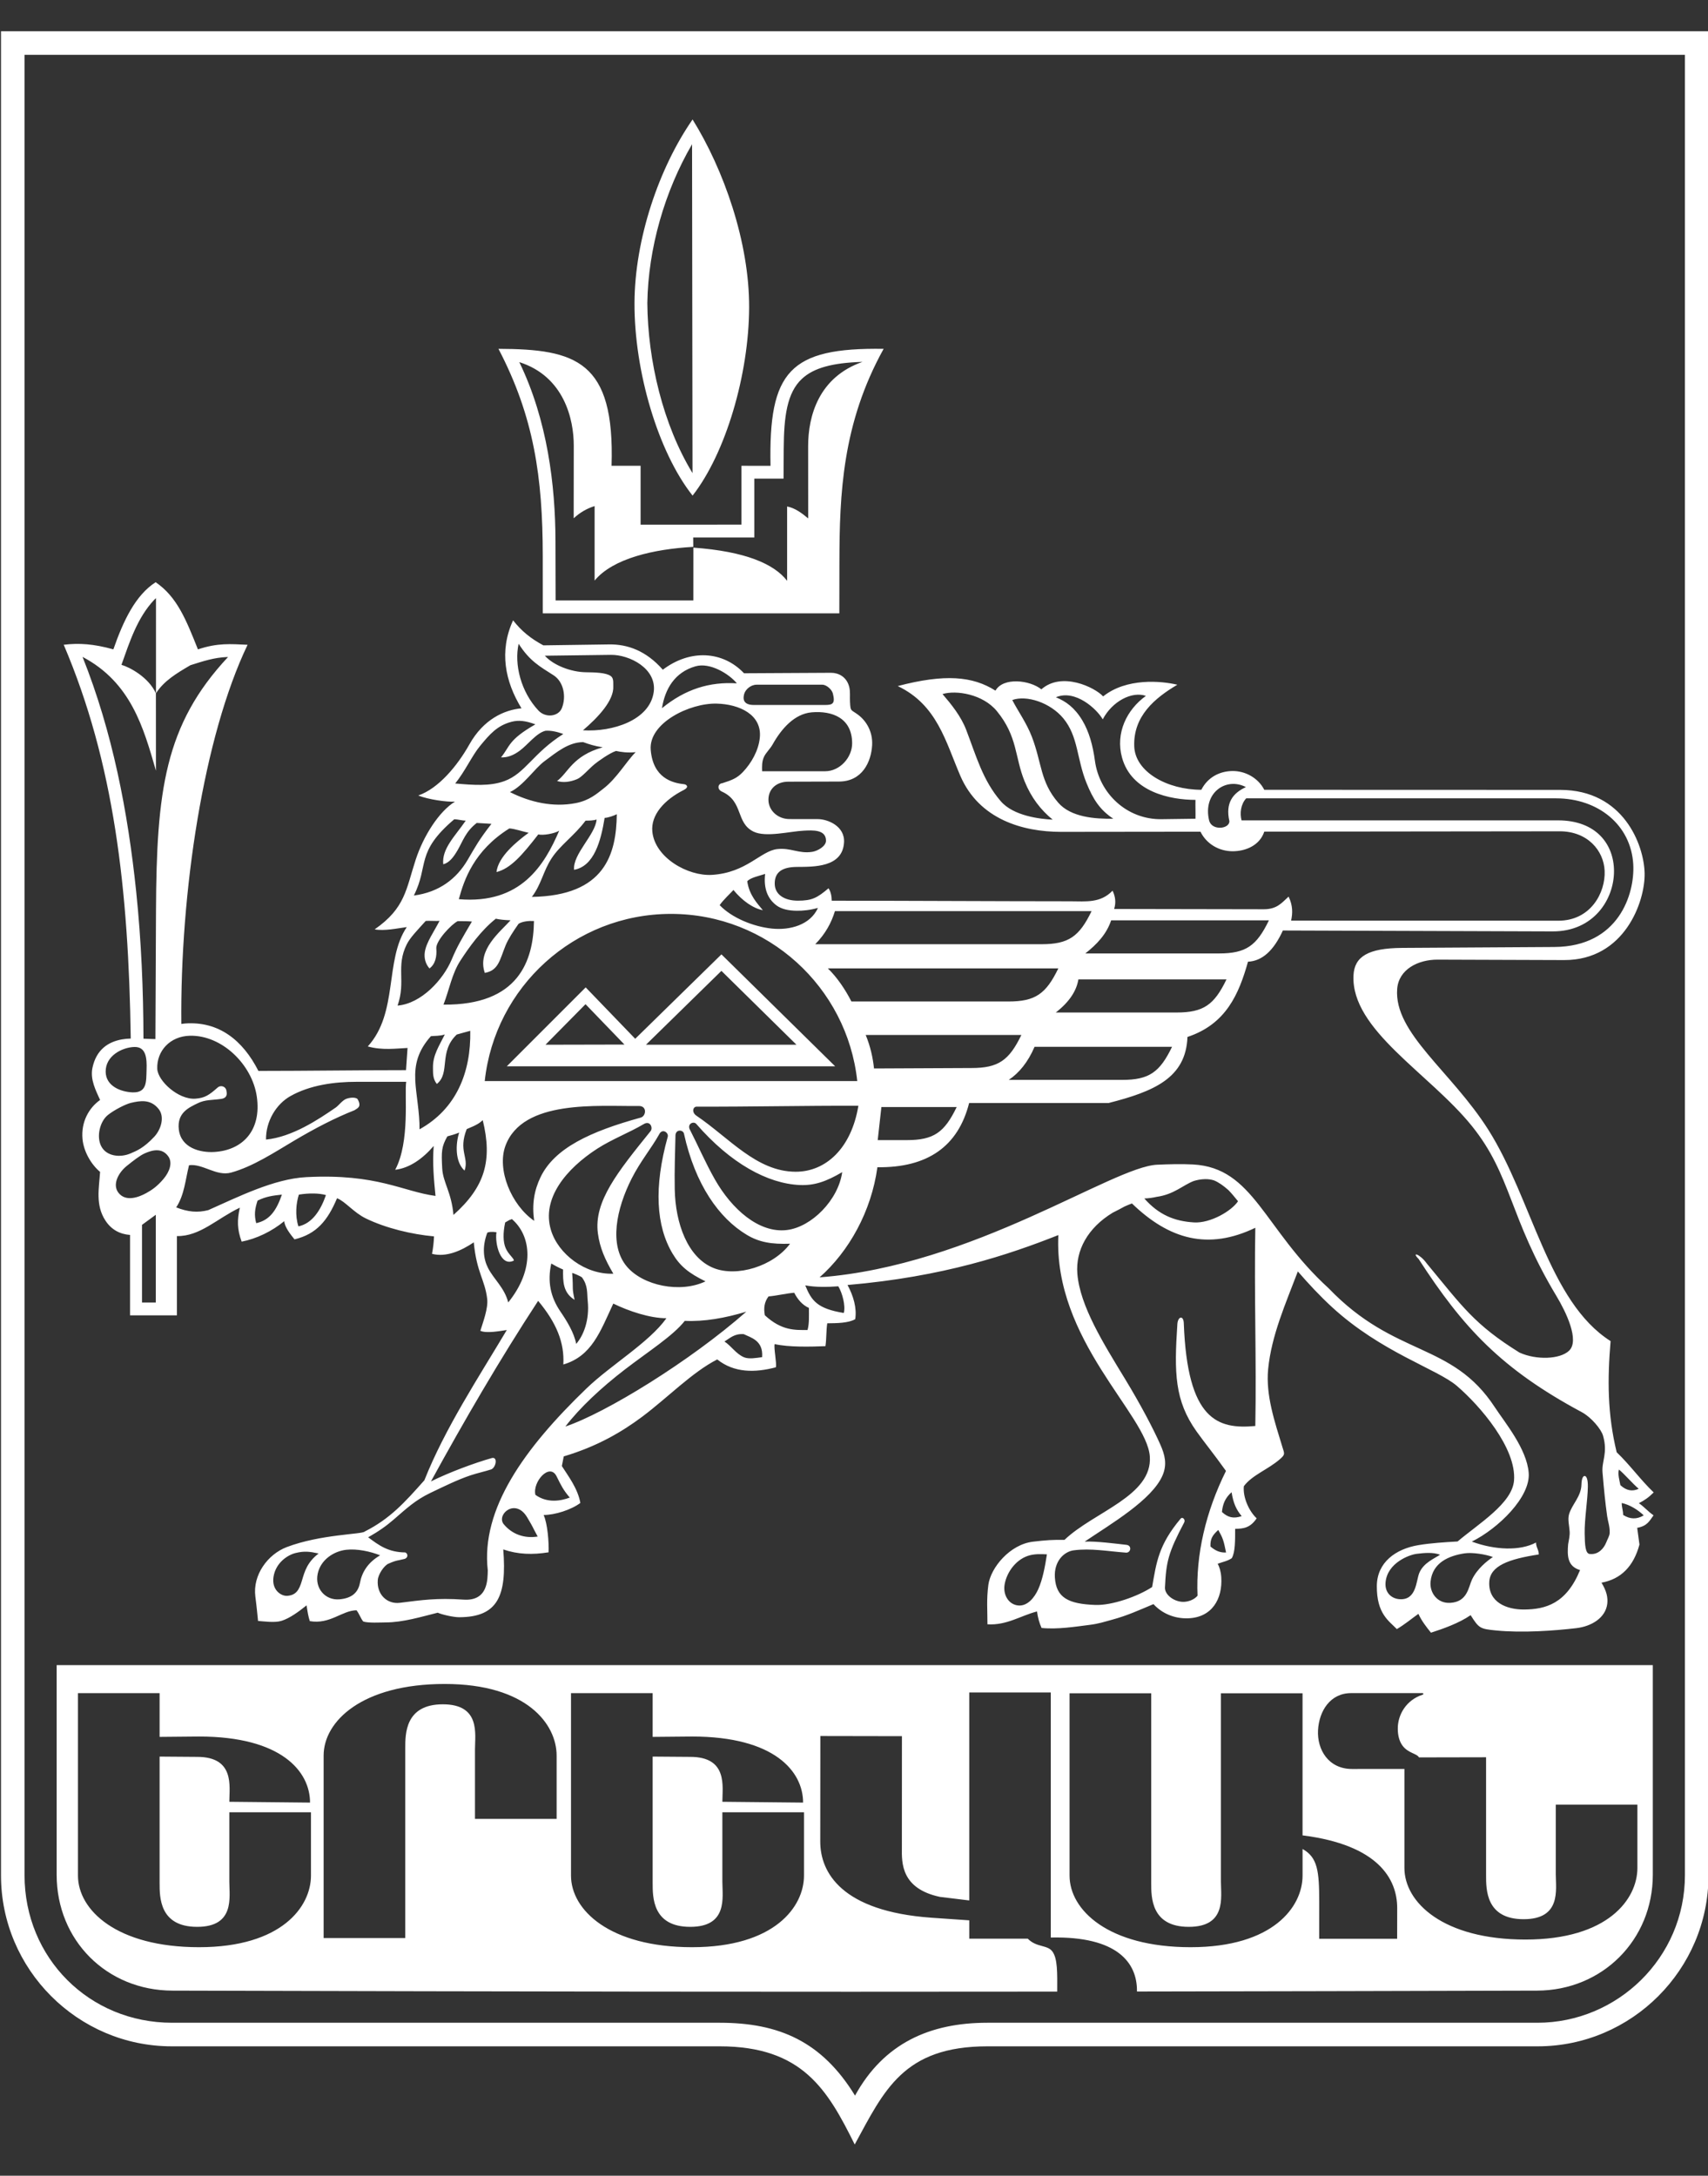 <?xml version="1.0" encoding="utf-8"?>
<!-- Generator: Adobe Illustrator 16.0.0, SVG Export Plug-In . SVG Version: 6.00 Build 0)  -->
<!DOCTYPE svg PUBLIC "-//W3C//DTD SVG 1.1//EN" "http://www.w3.org/Graphics/SVG/1.1/DTD/svg11.dtd">
<svg version="1.1" id="Слой_1" xmlns="http://www.w3.org/2000/svg" xmlns:xlink="http://www.w3.org/1999/xlink" x="0px" y="0px"
	 width="128px" height="163px" viewBox="0 0 128 163" enable-background="new 0 0 128 163" xml:space="preserve">
<rect x="0" y="0" width="128" height="163" fill="#333333" stroke="none"/>
<path fill-rule="evenodd" clip-rule="evenodd" fill="#FFFFFF" d="M12.924,149.134c-4.921-0.013-8.678-3.763-8.678-8.681v-15.707
	h119.618v15.706c0,4.89-3.786,8.669-8.678,8.682c-11.235,0.031-20.949,0.052-29.98,0.066v-0.069
	c0.002-2.087-1.473-4.078-6.429-3.976h-0.03v-18.359h-6.11v15.581l-2.194-0.266c-2.902-0.619-2.871-2.528-2.855-3.675l0.004-8.366
	l-6.114-0.011l-0.007,7.904c-0.003,2.324,1.61,5.225,8.316,5.707l2.851,0.197v1.373h4.383c0.672,0.683,1.473,0.44,1.853,0.97
	c0.384,0.535,0.362,1.574,0.355,2.997C58.148,149.231,39.93,149.208,12.924,149.134L12.924,149.134L12.924,149.134z M30.371,145.193
	V130.98c0-1.073-0.017-3.297,2.816-3.297s2.409,2.219,2.409,3.365v5.219h6.118v-4.746c0-2.323-2.195-5.362-8.387-5.362
	c-6.191,0-9.074,2.794-9.074,5.362v13.672H30.371L30.371,145.193L30.371,145.193z M106.587,126.844
	c0.107-0.001,0.108,0.094,0.014,0.125c-1.179,0.373-1.868,1.467-1.849,2.577c0.007,0.428,0.093,0.888,0.367,1.25
	c0.423,0.556,1.063,0.568,1.222,0.864l5.028-0.01v8.835c0,1.074-0.018,3.297,2.814,3.297c2.835,0,2.409-2.219,2.409-3.365v-5.219
	h6.117v4.746c0,2.324-2.194,5.363-8.386,5.363c-6.192,0-9.074-2.795-9.074-5.363v-7.418l-3.924,0.002
	c-1.78,0-2.627-1.466-2.55-2.901c0.077-1.434,0.906-2.783,2.481-2.783H106.587L106.587,126.844L106.587,126.844z M97.615,138.522
	c1.132,0.629,1.249,1.66,1.249,3.956l-0.002,2.77h5.842l0.004-2.298c0.001-2.174-1.413-4.733-7.093-5.448v-10.645h-6.117v14.133
	c0,1.146,0.424,3.365-2.409,3.365c-2.832,0-2.816-2.223-2.816-3.296v-14.202h-6.119v13.661c0,2.567,2.884,5.362,9.075,5.362
	s8.387-3.038,8.387-5.362V138.522L97.615,138.522L97.615,138.522z M11.961,126.846v3.277l2.956-0.027
	c6.192,0,8.318,2.627,8.318,4.95l-6.049-0.061c0-1.146,0.424-3.364-2.409-3.364l-2.816-0.021v9.459c0,1.073-0.017,3.296,2.816,3.296
	s2.409-2.219,2.409-3.365v-5.218h6.118v4.746c0,2.324-2.195,5.362-8.387,5.362s-9.074-2.795-9.074-5.362v-13.673H11.961
	L11.961,126.846L11.961,126.846z M48.911,126.846v3.277l2.955-0.027c6.191,0,8.319,2.627,8.319,4.95l-6.05-0.061
	c0-1.146,0.425-3.364-2.408-3.364l-2.816-0.021v9.459c0,1.073-0.017,3.296,2.816,3.296c2.833,0,2.408-2.219,2.408-3.365v-5.218
	h6.117v4.746c0,2.324-2.194,5.362-8.386,5.362c-6.192,0-9.074-2.795-9.074-5.362v-13.673H48.911L48.911,126.846L48.911,126.846z"/>
<path fill-rule="evenodd" clip-rule="evenodd" fill="#FFFFFF" d="M0.075,2.34h127.961v138.166c0,7.039-5.759,12.8-12.797,12.8
	H74.002c-6.313,0-7.748,3.32-9.948,7.354c-2.039-4.103-3.918-7.354-10.125-7.354H12.871c-7.038,0-12.796-5.76-12.796-12.8V2.34
	L0.075,2.34L0.075,2.34z M115.217,151.54H73.988c-4.306,0-7.758,1.54-9.911,5.458c-2.482-4.049-5.689-5.458-10.134-5.458H12.894
	c-6.204,0-11.055-4.854-11.055-11.058V4.105h124.432v136.377C126.271,146.686,121.191,151.54,115.217,151.54L115.217,151.54
	L115.217,151.54z"/>
<path fill-rule="evenodd" clip-rule="evenodd" fill="#FFFFFF" d="M51.903,8.951c-2.521,3.627-4.334,8.964-4.353,13.746
	c-0.02,5.098,1.756,11.15,4.353,14.433c2.481-3.169,4.218-9.066,4.238-14.089C56.16,18.138,54.232,12.692,51.903,8.951L51.903,8.951
	L51.903,8.951z M13.257,92.605v5.938h-3.51V92.52c-0.786-0.06-1.41-0.411-1.842-1.071c-0.768-1.169-0.483-2.432-0.404-3.653
	c-0.649-0.535-1.23-1.506-1.318-2.466c-0.117-1.275,0.478-2.33,1.318-2.922C7.195,81.72,6.742,80.883,6.928,80
	c0.289-1.375,1.194-1.946,2.19-2.127c0.21-0.039,0.44-0.06,0.68-0.067C9.637,66.57,8.542,57.136,4.775,48.303
	c1.148-0.137,2.228-0.068,3.721,0.345c0.75-2.15,1.656-4.06,3.17-5.03c1.606,1.104,2.273,2.793,3.167,5.032
	c1.481-0.494,2.424-0.403,3.722-0.345c-3.3,6.876-5.063,18.556-4.966,28.406c0.094-0.016,0.186-0.027,0.274-0.033
	c2.536-0.186,4.337,1.259,5.502,3.553c3.592,0,7.47-0.058,11.062-0.058l0.115-1.662c-0.841,0.038-1.911,0.19-2.98-0.115
	c2.311-2.542,1.242-6.456,2.922-8.94c-0.745,0.096-1.662,0.305-2.407,0.17c2.303-1.597,2.354-3.017,3.079-5.231
	c0.582-1.774,1.742-3.6,2.939-4.338c-0.593,0.038-1.987-0.154-2.751-0.459c1.512-0.525,2.921-2.206,3.835-3.833
	c1.054-1.879,2.603-2.577,3.902-2.7c-1.231-2.006-1.69-4.279-0.63-6.591c0.641,0.815,1.321,1.363,2.268,1.874l4.931-0.07
	c1.353-0.019,2.758,0.455,4.022,1.896c2.056-1.557,4.507-1.406,6.086,0.265l6.52-0.035c0.535-0.002,1.174,0.28,1.367,1.069
	c0.086,0.357,0.035,0.734,0.055,1.101c0.039,0.763,0.054,0.559,0.618,0.983c0.61,0.461,1.096,1.266,1.041,2.268
	c-0.068,1.231-0.725,2.723-2.489,2.727l-3.8,0.01c-0.928,0.002-1.536,0.609-1.478,1.453c0.049,0.719,0.698,1.347,1.576,1.348
	l2.12,0.003c0.754,0.001,2.039,0.531,1.965,1.748c-0.113,1.887-2.282,1.823-3.544,1.834c-1.08,0.01-1.66,0.38-1.65,1.263
	c0.009,0.802,0.711,1.265,1.733,1.266c1.073,0,1.455-0.217,2.298-0.929c0.172,0.241,0.241,0.62,0.241,0.93
	c5.962,0.004,11.897,0.041,17.855,0.044c1.196,0.001,2.276,0.156,3.191-0.794c0.222,0.457,0.263,0.914,0.118,1.371l11.206,0.02
	c0.99,0.001,1.337-0.46,1.868-0.947c0.325,0.668,0.308,1.255,0.188,1.797c6.613,0.015,13.399-0.005,20.014,0.009
	c2.447,0.005,3.556-2.115,3.483-3.738c-0.067-1.528-1.292-2.963-3.371-2.961l-22.136,0.025c-0.336,1.02-1.376,1.469-2.371,1.47
	c-0.996,0-1.948-0.525-2.411-1.465l-10.445,0.012c-2.87,0.003-6.143-0.938-7.55-4.195c-1.098-2.542-1.731-5.319-4.692-6.727
	c3.54-0.932,5.627-0.736,7.324,0.343c0.579-1.028,2.574-0.794,3.439-0.099c1.533-1.351,4.009-0.149,4.63,0.53
	c1.747-1.4,4.353-1.162,5.56-0.874c-1.707,1.007-3.305,2.361-3.23,4.605c0.062,1.929,2.476,3.264,5.028,3.265
	c0.472-0.926,1.35-1.39,2.319-1.406c0.969-0.016,1.94,0.514,2.399,1.407l22.176,0.007c4.736,0,6.279,4.113,6.327,6.237
	s-1.504,6.528-6.033,6.512l-9.49-0.032c-1.455-0.004-2.904,0.728-3.02,2.188c-0.26,3.31,4.056,6.174,6.829,10.555
	c3.297,5.207,4.502,12.876,9.164,15.836c-0.242,2.866-0.24,5.459,0.456,8.327c0.972,0.922,1.804,2.086,2.774,3.009
	c-0.382,0.383-0.694,0.595-1.11,0.806c0.435,0.304,0.662,0.606,1.099,0.909c-0.305,0.416-0.461,0.798-1.225,0.938
	c0.056,0.418,0.112,0.836,0.169,1.254c-0.443,1.64-1.392,2.591-2.844,2.854c0.382,0.632,0.487,1.104,0.432,1.581
	c-0.127,1.052-1.176,1.693-2.319,1.826c-1.615,0.189-4.029,0.372-6.036,0.172c-1.183-0.118-1.26-0.16-1.885-1.145
	c-0.864,0.598-2.072,1.025-2.972,1.313c-0.351-0.437-0.687-0.86-0.943-1.411c-0.459,0.324-1.054,0.818-1.615,1.141
	c-0.6-0.62-1.515-1.153-1.499-3.23c0.013-1.781,1.428-2.776,3.109-3.058c0.957-0.16,1.984-0.219,2.943-0.275
	c1.566-1.328,4.082-2.845,4.228-4.553c0.206-2.425-2.549-5.619-4.282-7.103c-1.483-1.27-5.678-2.517-9.367-5.911
	c-0.902-0.83-1.752-1.742-2.551-2.664c-0.911,2.408-1.978,4.784-2.226,7.325c-0.188,1.945,0.492,3.94,1.064,5.815
	c0.161,0.528,0.239,0.563-0.195,0.937c-0.901,0.777-2.059,1.17-2.69,2.013c-0.081,0.842,0.389,1.875,0.962,2.407
	c-0.497,0.729-0.99,0.773-1.614,0.79c0,0.831,0.014,1.742-0.252,2.196c-0.316,0.215-0.625,0.262-1.054,0.415
	c0.125,0.236,0.233,0.554,0.266,1.003c0.11,1.627-0.693,3.033-2.5,3.086c-1.029,0.031-1.95-0.374-2.58-1.063
	c-1.094,0.456-1.942,0.854-3.105,1.169c-0.637,0.172-1.004,0.301-1.659,0.383c-1.089,0.138-2.419,0.354-3.622,0.234
	c-0.171-0.378-0.274-0.756-0.343-1.237c-1.237,0.32-2.269,1.054-3.713,0.963c0.002-1.031-0.079-1.851,0.068-2.956
	c0.175-1.289,1.612-3.025,3.334-3.232c1.024-0.122,1.455-0.148,2.372-0.137c2.201-2.107,6.608-3.286,6.394-6.256
	c-0.227-3.142-7.232-8.718-6.854-16.579c-3.693,1.46-8.612,3.126-15.8,3.74c0.44,0.814,0.708,1.726,0.576,2.561
	c-0.509,0.294-1.358,0.301-2.096,0.309c-0.083,0.552-0.053,1.16-0.135,1.712c-1.135,0.044-2.727,0.087-3.805-0.154
	c-0.084,0.274,0.172,1.463,0.088,1.738c-1.56,0.412-3.119,0.426-4.392-0.589c-1.863,0.944-3.755,2.894-5.615,4.285
	c-1.541,1.152-3.391,2.236-5.888,2.979l-0.142,0.723c0.455,0.722,1.19,1.66,1.387,2.763c-0.671,0.511-1.912,0.907-2.753,0.904
	c0.296,0.646,0.402,2.054,0.373,2.795c-1.209,0.195-2.304,0.162-3.398-0.215c0.283,3.523-0.439,5.066-3.286,5.079
	c-0.419,0.01-1.358-0.208-1.624-0.34c-1.259,0.313-2.6,0.726-3.902,0.729c-0.405,0.003-1.295,0.057-1.681-0.068
	c-0.196-0.243-0.284-0.548-0.502-0.842c-1.09,0.012-1.978,1.073-3.503,0.813c-0.115-0.359-0.161-0.649-0.242-1.181
	c-0.578,0.464-1.265,0.972-1.888,1.163c-0.504,0.154-1.33,0.034-1.749,0.004c-0.056-0.517-0.078-0.862-0.202-1.828
	c-0.208-1.615,0.927-3.161,2.348-3.703c2.54-0.968,5.697-0.956,5.848-1.167c1.884-0.95,2.981-2.159,4.471-3.84
	c1.548-3.897,4.058-7.703,6.178-11.258c-0.516,0.077-1.525,0.269-1.983,0.059c0.206-0.664,0.591-1.682,0.514-2.373
	c-0.161-1.437-0.79-1.969-1.007-4.253c-0.936,0.632-2.066,1.136-3.129,0.86c0.084-0.436,0.133-0.871,0.149-1.307
	c-1.667-0.152-3.601-0.611-5.113-1.347c-0.907-0.441-1.55-1.283-2.154-1.511c-0.707,1.681-1.54,2.686-3.188,3.081
	c-0.301-0.374-0.741-0.92-0.767-1.363c-0.927,0.763-2.083,1.32-3.193,1.534c-0.343-0.917-0.343-1.628-0.137-2.545
	C16.255,91.293,14.993,92.633,13.257,92.605L13.257,92.605L13.257,92.605z M10.642,91.764l1.033-0.756v6.572h-1.033V91.764
	L10.642,91.764L10.642,91.764z M17.09,49.222l-0.083,0.001c-0.98,0.041-1.797,0.316-2.737,0.613
	c-1.083,0.633-1.99,1.185-2.581,2.105l0.001-7.13l-0.136,0.129c-1.272,1.35-1.841,3.157-2.452,4.867
	c0.625,0.183,2.032,0.927,2.581,2.135l0.004,5.798c-0.928-3.21-1.863-6.607-5.501-8.528c2.241,5.613,3.4,11.606,4.023,17.615
	c0.378,3.644,0.534,7.318,0.542,10.988c0.308,0.012,0.612,0.027,0.896,0.032l0.043-9.619C11.732,59.271,12.328,54.313,17.09,49.222
	L17.09,49.222L17.09,49.222z M37.979,79.886l5.913-5.913l3.712,3.85l6.462-6.324l8.524,8.388H37.979L37.979,79.886L37.979,79.886z
	 M48.412,78.267l5.652-5.532l5.623,5.532H48.412L48.412,78.267L48.412,78.267z M40.88,78.269l3-3.037l2.917,3.024L40.88,78.269
	L40.88,78.269L40.88,78.269z M121.433,111.263c0.458,0.429,0.915,0.486,1.374,0.274c-0.446-0.378-1.031-1.064-1.478-1.442
	C121.215,110.403,121.376,110.953,121.433,111.263L121.433,111.263L121.433,111.263z M121.639,113.494
	c0.516,0.332,1.029,0.343,1.545,0.034c-0.435-0.412-1.029-0.79-1.647-0.927C121.524,112.898,121.649,113.197,121.639,113.494
	L121.639,113.494L121.639,113.494z M52.208,82.909c-0.278-0.003-0.39,0.423-0.019,0.675c2.472,1.672,4.509,4.193,7.434,4.2
	c2.25,0.007,4.177-1.74,4.705-4.943C60.231,82.829,56.305,82.921,52.208,82.909L52.208,82.909L52.208,82.909z M51.73,84.687
	c-0.295-0.48,0.244-0.721,0.447-0.488c2.574,2.962,5.351,4.476,7.76,4.58c1.089,0.048,1.974-0.255,3.179-0.965
	c-0.292,2.089-2.297,4.119-4.157,4.338c-2.084,0.246-4.117-1.565-5.381-3.787C52.861,87.104,52.27,85.731,51.73,84.687L51.73,84.687
	L51.73,84.687z M50.619,85.134c-0.028-0.563,0.571-0.51,0.637-0.208c0.845,3.832,2.631,6.334,4.697,7.578
	c0.934,0.563,1.856,0.721,3.254,0.673c-1.256,1.695-3.988,2.519-5.726,1.822c-1.948-0.781-2.867-3.344-2.915-5.9
	C50.539,87.649,50.593,86.31,50.619,85.134L50.619,85.134L50.619,85.134z M49.389,85c0.24-0.511,0.736-0.136,0.653,0.161
	c-1.053,3.781-0.875,6.693,0.364,8.762c0.561,0.937,1.21,1.46,2.466,2.074c-1.904,0.907-4.687,0.32-5.895-1.109
	c-1.354-1.605-0.792-4.325,0.367-6.606C48.001,86.989,48.815,86.025,49.389,85L49.389,85L49.389,85z M48.245,84.213
	c0.484-0.289,0.706,0.286,0.511,0.527c-2.463,3.055-4.268,5.271-3.949,7.661c0.143,1.083,0.541,1.975,1.158,3.022
	c-2.108,0.079-4.134-1.473-4.675-3.266c-0.72-2.38,1.154-4.601,3.459-6.094C45.862,85.345,47.193,84.839,48.245,84.213
	L48.245,84.213L48.245,84.213z M47.878,82.859c0.633-0.008,0.544,0.759,0.139,0.869c-3.785,1.042-6.463,2.289-7.508,4.462
	c-0.478,0.994-0.653,2.029-0.478,3.272c-1.735-1.2-2.798-3.848-2.158-5.607C39.153,82.336,44.853,82.897,47.878,82.859
	L47.878,82.859L47.878,82.859z M60.347,96.298c0.462,1.135,0.885,1.743,2.889,2.067c0.145-0.54-0.109-1.493-0.412-1.998
	C62.01,96.424,61.16,96.447,60.347,96.298L60.347,96.298L60.347,96.298z M57.594,97.125c-0.31,0.414-0.378,0.861-0.275,1.413
	c1.272,1.172,2.271,1.104,3.198,1.104c0.139-0.483,0.104-1.069,0.104-1.655c-0.493-0.218-0.848-0.643-1.102-1.138
	C58.948,96.895,58.167,97.079,57.594,97.125L57.594,97.125L57.594,97.125z M54.292,100.503c0.512,0.33,0.875,0.94,1.475,1.184
	c0.36,0.146,0.893,0.05,1.347-0.012c0.101-1.262-0.861-1.466-1.376-1.724C55.037,99.905,54.739,100.228,54.292,100.503
	L54.292,100.503L54.292,100.503z M39.507,113.676c0.551,0.929,0.25,0.448,0.788,1.438c-0.984,0.159-1.934-0.16-2.575-0.962
	C37.226,113.418,38.643,112.219,39.507,113.676L39.507,113.676L39.507,113.676z M40.124,111.99c0.905,0.653,1.946,0.445,2.575,0.204
	c-0.481-0.56-0.645-0.896-0.988-1.592C41.19,109.551,39.891,111.024,40.124,111.99L40.124,111.99L40.124,111.99z M83.384,90.855
	c0.31-0.149,0.606-0.313,0.896-0.469c0.178-0.079,0.361-0.155,0.549-0.226c2.796,2.704,5.719,3.519,9.246,1.823
	c-0.092,4.95,0.092,9.899,0,14.849c-2.82,0.26-5.09-0.427-5.36-7.699c-0.023-0.618-0.443-0.521-0.482,0.068
	c-0.243,3.658-0.206,5.726,1.44,8.042c0.601,0.843,1.251,1.625,2.203,2.956c-1.521,3.07-2.265,6.278-2.131,9.349
	c-0.25,0.303-0.729,0.482-1.146,0.457c-0.691-0.042-1.324-0.573-1.295-1.077c0.09-1.936,0.247-2.606,1.443-4.873
	c0.107-0.207-0.125-0.454-0.274-0.275c-1.646,1.964-1.806,3.245-2.131,5.117c-1.089,0.712-3.018,1.389-4.264,1.342
	c-2.007-0.076-2.929-0.534-3.024-2.063c-0.075-1.232,0.708-1.938,1.41-2.029c1.295-0.169,2.498,0.067,3.918,0.173
	c0.364,0.027,0.47-0.536,0.035-0.584c-0.737-0.081-2.282-0.286-3.13-0.241c1.93-1.308,5.055-3.121,5.841-4.971
	c0.349-0.824,0.171-1.532-0.176-2.31c-0.533-1.201-1.49-3.015-2.625-4.882c-1.624-2.672-3.394-5.482-3.589-7.912
	C80.6,93.682,81.506,91.997,83.384,90.855L83.384,90.855L83.384,90.855z M86.677,89.666c1.304-0.181,1.953-0.866,2.78-1.187
	c0.26-0.081,0.536-0.133,0.843-0.141c0.25-0.006,0.473,0.028,0.681,0.095c0.336,0.136,0.695,0.386,1.078,0.726
	c0.24,0.245,0.474,0.53,0.72,0.835c-0.477,0.727-2.074,1.663-3.304,1.587c-1.461-0.09-2.629-0.563-3.718-1.794
	C86.095,89.775,86.399,89.73,86.677,89.666L86.677,89.666L86.677,89.666z M91.299,114.62c0.349,0.616,0.401,0.785,0.584,1.69
	c-0.446,0.022-0.791-0.127-1.17-0.449C90.692,115.264,90.875,115.011,91.299,114.62L91.299,114.62L91.299,114.62z M92.297,111.792
	c0.126,0.816,0.356,1.322,0.758,1.794c-0.621,0.206-1.032,0.103-1.481-0.311C91.632,112.724,91.781,112.252,92.297,111.792
	L92.297,111.792L92.297,111.792z M78.457,116.448c-0.138,0.908-0.322,1.892-0.653,2.621c-0.275,0.608-0.804,1.287-1.515,1.207
	c-0.709-0.08-1.138-0.8-0.999-1.587c0.169-0.951,0.904-1.923,1.895-2.173C77.607,116.411,78.022,116.426,78.457,116.448
	L78.457,116.448L78.457,116.448z M35.366,69.039c-0.769,1.313-1.089,1.831-1.515,2.845c-0.639,1.52-2.281,3.303-4.056,3.453
	c0.642-1.844-0.146-2.907,0.686-4.586c0.254-0.513,0.818-1.084,1.421-1.753c0.25-0.033,0.789,0.021,1.039-0.013
	c-0.402,0.792-0.995,1.608-1.104,2.338c-0.066,0.438,0.04,0.879,0.348,1.23c0.44-0.316,0.563-0.9,0.512-1.497
	c-0.048-0.572,1.153-1.831,1.603-2.044C34.531,69.005,35.101,69.012,35.366,69.039L35.366,69.039L35.366,69.039z M43.612,95.697
	c0.461,0.627,0.371,1.16,0.433,1.771c0.146,1.444-0.324,2.597-0.865,3.214c-0.154-0.83-0.69-1.705-1.183-2.426
	c-0.751-1.101-0.979-2.257-0.684-3.596c0.222,0.129,0.487,0.28,0.885,0.451c-0.012,0.883-0.014,1.733,0.862,2.268
	c-0.216-1.022-0.079-0.627-0.179-2.009C42.923,95.357,43.48,95.596,43.612,95.697L43.612,95.697L43.612,95.697z M38.352,91.322
	c1.489,1.268,1.73,3.793-0.265,6.253c-0.281-1.107-1.074-1.724-1.513-2.581c-0.352-0.688-0.452-1.581-0.058-2.637
	c0.093-0.067,0.33-0.091,0.689-0.042c-0.134,0.872,0.314,2.633,1.305,2.123c-0.014-0.207-0.406-0.441-0.618-0.941
	c-0.187-0.44-0.209-1.102-0.034-1.912C38.629,91.121,38.047,91.562,38.352,91.322L38.352,91.322L38.352,91.322z M36.178,83.922
	c0.737,3.017,0.169,4.992-2.195,7.099c-0.148-1.7-0.788-2.442-0.843-3.485c-0.068-1.272-0.057-1.624,0.386-2.402
	c0.244-0.062,0.533-0.145,0.885-0.282c-0.273,0.839-0.32,2.194,0.404,2.847c0.346-1.003-0.486-1.463,0.161-3.109
	C35.81,84.253,35.94,84.125,36.178,83.922L36.178,83.922L36.178,83.922z M35.243,77.227c0.057,3.104-1.035,5.843-3.804,7.379
	c0.021-1.242-0.273-2.637-0.319-3.68c-0.052-1.176,0.187-2.191,1.172-3.298c0.293-0.033,0.653-0.002,1.042-0.127
	c-0.414,0.84-0.906,1.55-0.886,2.49c0.008,0.367-0.035,0.819,0.29,1.216c1.037-0.831,0.112-2.396,1.493-3.702
	C34.689,77.368,34.889,77.33,35.243,77.227L35.243,77.227L35.243,77.227z M40.016,69.002c-0.039,2.986-1.157,6.314-6.78,6.263
	c0.447-1.159,0.63-2.319,1.272-3.306c0.643-0.986,1.536-2.25,2.65-3.132c0.287,0.069,0.694,0.104,1.103,0.12
	c-0.773,0.86-2.528,2.219-1.929,3.941c1.036-0.186,1.117-0.977,1.557-2.056c0.2-0.49,0.584-1.067,0.974-1.625
	C39.161,69.023,39.648,68.978,40.016,69.002L40.016,69.002L40.016,69.002z M77.531,78.425h10.304
	c-0.922,1.907-1.721,2.478-3.742,2.478h-8.497C76.367,80.39,77.035,79.581,77.531,78.425L77.531,78.425L77.531,78.425z
	 M80.816,73.377h11.097c-0.92,1.906-1.719,2.478-3.742,2.478h-9.049C80.181,75.029,80.678,74.202,80.816,73.377L80.816,73.377
	L80.816,73.377z M83.271,68.951h11.823c-0.92,1.907-1.721,2.479-3.742,2.479H81.335C82.21,70.742,82.924,69.985,83.271,68.951
	L83.271,68.951L83.271,68.951z M66.053,82.936h5.643c-0.92,1.907-1.721,2.479-3.742,2.479h-2.177L66.053,82.936L66.053,82.936
	L66.053,82.936z M64.877,77.537h11.666c-0.922,1.906-1.721,2.477-3.744,2.477L65.5,80.048C65.414,79.25,65.24,78.424,64.877,77.537
	L64.877,77.537L64.877,77.537z M62.043,72.552h17.268c-0.922,1.907-1.721,2.478-3.742,2.478H63.806
	C63.354,74.14,62.736,73.223,62.043,72.552L62.043,72.552L62.043,72.552z M107.922,116.477c-0.424,0.283-1.247,0.604-1.561,1.372
	c-0.241,0.589-0.2,2.062-1.495,1.957c-0.565-0.045-1.105-0.464-1.029-1.269c0.137-1.447,1.767-2.06,2.335-2.128
	C106.717,116.345,107.373,116.271,107.922,116.477L107.922,116.477L107.922,116.477z M111.879,116.648
	c-0.424,0.283-1.179,0.88-1.563,1.684c-0.272,0.574-0.334,1.674-1.633,1.75c-0.978,0.059-1.552-0.773-1.476-1.579
	c0.139-1.447,1.392-1.952,2.54-2.128C110.327,116.286,111.33,116.443,111.879,116.648L111.879,116.648L111.879,116.648z
	 M65.754,87.447c-0.459,3.322-2.131,6.301-4.332,8.249c11.535-0.872,21.947-8.295,25.299-8.438c0.887-0.037,1.779-0.065,2.68-0.019
	c4.564,0.24,5.296,4.837,10.175,9.281c4.991,5.197,9.22,3.976,12.45,8.909c0.756,1.153,2.391,3.104,2.537,4.91
	c0.147,1.813-2.278,4.169-4.262,5.154c1.74,0.641,3.619,0.709,4.811,0.069c0,0.366,0.207,0.526,0.207,0.894
	c-2.245,0.344-3.652,0.844-3.712,2.062c-0.074,1.517,1.286,2.071,2.612,2.063c1.612-0.012,3.162-0.438,4.193-2.956
	c-0.963-0.276-0.963-1.101-0.895-1.926c0.052-0.323,0.134-0.626,0.115-0.962c-0.026-0.434-0.159-0.896-0.046-1.289
	c0.211-0.735,0.906-1.323,0.929-2.217c0.011-0.493,0.136-0.671,0.253-0.653c0.12,0.018,0.234,0.229,0.228,0.79
	c-0.011,1.006-0.257,2.441-0.239,3.515c0.014,0.836,0.04,1.548,0.411,1.539c0.618,0.057,1.029-0.423,1.202-0.86
	c0.105-0.267,0.255-0.503,0.262-0.718c0.02-0.477-0.135-0.859-0.193-1.276c-0.154-1.138-0.218-1.801-0.343-3.25
	c-0.076-0.868,0.411-1.432,0.042-2.75c-0.145-0.509-0.899-1.396-1.587-1.766c-6.027-3.232-8.902-6.327-12.238-11.482
	c-0.572-0.572,0.091-0.39,0.617,0.343c2.658,3.209,3.553,4.563,6.946,6.671c1.26,0.57,3.035,0.506,3.711-0.14
	c0.808-0.767-0.23-2.908-0.938-4.085c-3.587-5.966-3.354-9.041-6.348-12.756c-3.174-3.939-9.058-7.189-8.869-11.275
	c0.065-1.413,1.096-2.047,3.644-2.063l11.413-0.069c4.826-0.028,6.033-3.985,5.91-6.186c-0.165-2.959-2.634-4.95-5.774-4.95H93.39
	c-0.414,0.458-0.482,1.123-0.346,1.65h23.718c2.871,0,4.182,1.805,4.194,3.782c0.014,2.123-1.515,4.547-4.604,4.537L96.14,69.711
	c-0.688,1.513-1.56,2.291-2.613,2.337c-0.685,2.431-1.645,4.68-4.537,5.638c-0.115,3.071-2.497,4.079-5.912,4.95H72.628
	C71.803,85.89,69.51,87.493,65.754,87.447L65.754,87.447L65.754,87.447z M41.906,62.237c-1.108,2.571-2.865,5.522-7.52,5.128
	c0.392-1.451,1.131-3.638,3.785-5.3c0.37,0.013,1.006,0.234,1.446,0.326c-0.942,0.689-2.286,1.807-2.409,2.943
	c1.051-0.269,1.909-1.243,3.132-2.822C40.69,62.604,41.539,62.455,41.906,62.237L41.906,62.237L41.906,62.237z M36.829,61.721
	c-0.937,1.199-1.228,1.753-1.785,2.703c-0.835,1.421-2.137,2.419-4.03,2.667c1.149-2.276,0.099-3.225,3.028-5.713
	c0.252,0,0.608,0.103,0.861,0.103c-0.805,1.17-1.804,2.1-1.686,3.27c0.459-0.117,0.771-0.535,1.074-1.053
	c0.39-0.666,0.597-1.396,1.437-2.044C35.958,61.675,36.6,61.698,36.829,61.721L36.829,61.721L36.829,61.721z M46.224,61
	c-0.038,2.986-0.88,6.108-6.366,6.194c0.722-0.953,0.837-1.905,1.48-2.892c0.642-0.986,1.708-1.698,2.546-2.822
	c0.252,0,0.59,0,0.825-0.086c-0.083,1.136-1.803,2.599-1.686,3.769c1.507-0.27,2.009-2.171,2.289-3.888
	C45.577,61.263,45.995,61.114,46.224,61L46.224,61L46.224,61z M93.37,58.968c-0.975,0.447-1.549,1.181-1.239,2.546
	c0.023,0.595-1.307,0.744-1.515-0.035C90.115,59.393,91.891,58.189,93.37,58.968L93.37,58.968L93.37,58.968z M51.318,98.956
	c1.468,0.068,3.005-0.207,4.611-0.688c-4.199,3.696-10.53,7.591-13.559,8.604c1.088-1.417,2.686-2.908,4.435-4.254
	S50.454,100.068,51.318,98.956L51.318,98.956L51.318,98.956z M23.877,116.384c-0.683-0.149-1.077-0.196-1.733-0.034
	c-0.563,0.139-1.463,0.699-1.643,1.758c-0.17,1.004,0.567,1.479,1.022,1.448c0.643-0.045,0.891-0.407,1.104-1.139
	C22.84,117.693,23.03,117.038,23.877,116.384L23.877,116.384L23.877,116.384z M28.488,116.521c-0.722-0.287-1.718-0.508-2.546-0.414
	c-0.917,0.105-1.91,0.734-2.133,1.793c-0.23,1.089,0.562,2.012,1.637,1.917c0.928-0.082,1.391-0.511,1.528-1.228
	C27.125,117.795,27.558,117.061,28.488,116.521L28.488,116.521L28.488,116.521z M40.329,97.457
	c-2.884,4.405-5.516,8.938-8.034,13.527c1.399-0.693,3.259-1.38,4.566-1.751c0.47-0.116,0.306,0.738-0.068,0.858
	c-0.457,0.146-1.02,0.269-1.534,0.439c-0.979,0.328-2.029,0.849-3.023,1.324c-1.125,0.539-1.803,1.186-2.728,1.984
	c-0.55,0.476-1.109,0.875-1.917,1.333c0.8,0.596,1.497,1.122,2.779,1.133c0.219,0.092,0.219,0.39-0.034,0.481
	c-0.542,0.144-0.591,0.08-1.231,0.365c-0.327,0.145-0.757,0.791-0.793,1.214c-0.094,1.111,0.723,1.831,1.649,1.715
	c1.636-0.204,2.756-0.376,4.771-0.239c1.873,0.132,1.801-1.557,1.823-2.188c-0.525-4.6,2.728-9.136,7.396-13.632
	c1.827-1.76,4.697-3.443,5.991-5.261c-1.236-0.001-2.815-0.527-3.982-1.098c-0.984,2.116-1.613,3.937-3.743,4.564
	C42.309,100.581,41.702,99.104,40.329,97.457L40.329,97.457L40.329,97.457z M62.571,68.26h19.233
	c-0.922,1.906-1.721,2.478-3.744,2.478H61.095C61.86,69.962,62.307,69.125,62.571,68.26L62.571,68.26L62.571,68.26z M79.131,52.238
	c1.457-0.62,3.084,0.896,3.51,1.655c0.711-1.356,2.19-2.125,3.234-1.758c-1.433,1.028-2.293,2.782-1.79,4.619
	c0.711,2.592,3.636,3.171,5.506,3.171c-0.013,0.517,0.011,0.896,0,1.413l-2.546,0.034c-2.59,0.035-4.657-1.919-4.99-4.377
	c-0.152-1.136-0.437-2.181-0.944-3.025C80.535,53.012,79.879,52.542,79.131,52.238L79.131,52.238L79.131,52.238z M75.861,52.445
	c1.072-0.391,2.857,0.195,3.831,1.378c1.122,1.363,0.994,3.021,1.732,4.838c0.502,1.236,1,2.007,2.006,2.676
	c-1.363,0.023-3.179-0.107-4.128-1.206c-1.354-1.568-1.217-2.964-1.972-4.932C76.935,54.17,76.311,53.311,75.861,52.445
	L75.861,52.445L75.861,52.445z M70.633,51.997c1.036-0.312,3.031,0.011,4.071,1.275c1.565,1.904,1.337,3.434,2.076,5.251
	c0.503,1.237,1.207,2.145,2.109,2.884c-0.952-0.046-2.938-0.279-3.887-1.378c-1.354-1.569-1.837-3.377-2.592-5.345
	C72.016,53.652,71.287,52.759,70.633,51.997L70.633,51.997L70.633,51.997z M43.701,55.597c-1.104,0.016-1.966,0.739-2.896,1.429
	c-0.763,0.566-1.57,1.836-2.588,2.316c1.518,0.766,3.233,1.151,4.913,0.829c1.046-0.201,1.595-0.709,2.088-1.088
	c1.011-0.776,1.728-2.047,2.42-2.733c-0.609,0.064-1.116-0.012-1.471-0.09c-0.48,0.152-1.346,0.772-1.609,0.99
	c-0.444,0.367-0.958,0.977-1.307,1.12c-0.542,0.223-1.048,0.279-1.505,0.142c0.843-0.622,1.144-1.882,3.422-2.526
	C44.571,55.895,44.148,55.761,43.701,55.597L43.701,55.597L43.701,55.597z M38.334,54.075c-1.067,0.281-1.621,0.915-2.357,1.809
	c-0.605,0.733-1.114,1.884-1.863,2.813c1.36,0.12,2.6,0.216,3.679-0.176c1.578-0.573,2.136-2.09,4.424-3.533
	c-0.48-0.172-0.941-0.27-1.338-0.241c-0.687,0.169-1.328,1.054-1.937,1.5c-0.474,0.347-0.917,0.515-1.394,0.492
	c0.669-0.807,0.518-1.297,2.575-2.472C39.404,53.999,38.867,53.934,38.334,54.075L38.334,54.075L38.334,54.075z M57.34,65.472
	c-0.128,1.123,0.21,1.876,0.845,2.355c0.371,0.279,0.897,0.396,1.513,0.404c0.477,0.008,1.01-0.049,1.6-0.212
	c-0.576,1.283-2.108,1.685-3.443,1.549c-1.4-0.143-3.015-0.805-3.922-1.757c0.275-0.401,0.826-0.905,1.033-1.135
	c0.648,0.791,1.462,1.375,2.203,1.514c-0.413-0.505-1.02-1.124-1.169-2.167C56.228,65.748,56.938,65.61,57.34,65.472L57.34,65.472
	L57.34,65.472z M64.244,80.992c-0.756-7.041-6.718-12.525-13.959-12.525c-7.241,0-13.203,5.484-13.958,12.525H64.244L64.244,80.992
	L64.244,80.992z M56.701,51.297h4.924c0.324,0,0.718,0.37,0.79,0.655c0.197,0.771-0.023,0.863-0.588,0.863h-5.333
	c-0.862,0-0.807-0.527-0.723-0.828C55.863,51.659,56.256,51.297,56.701,51.297L56.701,51.297L56.701,51.297z M57.114,57.781
	c-0.01-0.38-0.025-0.741,0.155-1.11c0.141-0.287,0.453-0.581,0.629-0.894c0.668-1.195,1.648-2.301,2.933-2.411
	c1.544-0.131,3.019,0.427,3.03,2.311c0.007,1.056-0.906,2.104-2.031,2.104H57.114L57.114,57.781L57.114,57.781z M49.609,53.056
	c1.762-1.438,3.572-1.987,5.611-1.862c-0.574-0.701-2.009-1.59-3.099-1.276C50.557,50.368,49.838,51.619,49.609,53.056
	L49.609,53.056L49.609,53.056z M40.831,49.125c0.646,0.721,1.968,1.224,3.069,1.238c0.712,0.009,1.502,0.029,1.864,0.279
	c0.248,0.17,0.182,0.522,0.196,0.759c0.065,1.062-1.125,2.334-2.272,3.311c2.215,0.138,5.008-0.753,5.302-2.863
	c0.247-1.775-1.833-2.805-3.202-2.788L40.831,49.125L40.831,49.125L40.831,49.125z M38.868,48.229c-0.345,1.54,0.164,3.594,1.48,5
	c0.546,0.584,1.504,0.448,1.756-0.172c0.35-0.864,0.139-1.982-0.622-2.468C40.471,49.942,39.691,49.526,38.868,48.229L38.868,48.229
	L38.868,48.229z M56.942,55.265c0.17-1.714-1.514-2.51-3.236-2.552c-2.02-0.049-5.106,1.453-4.94,3.466
	c0.174,2.109,1.622,2.478,2.479,2.569c0.235,0.022,0.407,0.229,0.001,0.434c-1.463,0.739-2.481,1.871-2.359,3.119
	c0.189,1.95,2.659,3.355,4.476,3.242c2.59-0.162,3.641-1.794,4.889-1.932c1.027-0.113,1.593,0.363,2.616,0.207
	c0.405-0.062,1.031-0.419,1.033-0.828c0.007-0.864-1.015-0.788-1.652-0.759c-1.033,0.047-2.861,0.528-3.786,0.069
	c-1.327-0.657-0.743-2.224-2.31-2.971c-0.468-0.183-0.341-0.63-0.032-0.65c0.719-0.231,1.103-0.369,1.548-0.835
	C56.313,57.167,56.847,56.229,56.942,55.265L56.942,55.265L56.942,55.265z M22.398,89.498c0.792-0.128,1.541-0.107,2.029,0.035
	c-0.396,1.138-1.026,2.126-2.063,2.344C22.101,91.073,22.192,90.13,22.398,89.498L22.398,89.498L22.398,89.498z M19.302,89.947
	c0.631-0.311,1.159-0.38,1.824-0.449c-0.396,1.138-0.889,1.919-1.927,2.138C19.038,91.003,19.096,90.578,19.302,89.947
	L19.302,89.947L19.302,89.947z M30.441,81.047c-1.184,0-2.485,0-3.727,0c-1.662,0-3.467,0.241-4.937,1.063
	c-1.097,0.614-1.859,1.911-1.842,3.264c1.961-0.191,3.926-1.503,5.235-2.406c0.204-0.141,0.504-0.56,0.816-0.659
	c0.4-0.13,0.752-0.071,0.817,0.044c0.339,0.604-0.058,0.687-0.242,0.825c-1.463,0.578-2.934,1.342-4.515,2.277
	c-1.485,0.879-3.072,1.932-4.72,2.391c-1.109,0.308-2.129-0.688-3.159-0.55c-0.274,1.075-0.343,2.22-0.962,3.158
	c0.87,0.344,1.603,0.412,2.403,0.206c2.221-0.984,4.923-2.347,7.348-2.472c5.322-0.274,7.209,1.075,9.682,1.408
	c-0.121-1.245-0.235-2.372-0.137-3.743c-0.847,0.984-1.831,1.66-2.884,1.785C30.744,85.521,30.298,81.95,30.441,81.047
	L30.441,81.047L30.441,81.047z M10.839,86.411c-0.348,0.155-0.865,0.556-1.35,0.947c-0.593,0.479-1.103,1.375-0.608,2.006
	c0.552,0.701,1.53,0.325,2.087,0.016c0.385-0.213,0.791-0.475,1.277-1.047c0.463-0.544,0.709-1.227,0.362-1.707
	C12.14,85.977,11.434,86.146,10.839,86.411L10.839,86.411L10.839,86.411z M9.808,82.625c-0.372,0.086-1.243,0.521-1.728,0.913
	c-0.593,0.479-0.861,1.596-0.504,2.315c0.398,0.803,1.456,0.878,2.19,0.566c0.483-0.206,0.996-0.405,1.792-1.254
	c0.49-0.521,0.815-1.477,0.328-2.085C11.286,82.329,10.506,82.462,9.808,82.625L9.808,82.625L9.808,82.625z M11.786,80.074
	c-0.053-1.334,0.954-2.443,2.44-2.479c2.409-0.058,4.667,2.159,5.017,4.545c0.378,2.585-1.096,4.045-3.196,4.164
	c-1.031,0.06-2.484-0.296-2.646-1.687c-0.146-1.26,0.77-1.645,1.409-1.962c0.56-0.277,1.09-0.233,1.693-0.318
	c0.124-0.017,0.587-0.041,0.472-0.577c-0.026-0.361-0.417-0.505-0.672-0.278c-0.63,0.558-0.958,0.78-1.664,0.829
	C13.365,82.398,11.822,80.976,11.786,80.074L11.786,80.074L11.786,80.074z M10.048,78.438c-0.89,0.033-2.142,0.652-2.129,1.854
	c0.012,1.076,1.125,1.505,1.992,1.545c1.123,0.051,1.042-0.813,1.073-1.687C11.015,79.277,10.952,78.402,10.048,78.438
	L10.048,78.438L10.048,78.438z M37.355,26.133c5.823,0.019,8.725,0.914,8.476,8.763h2.176v4.411l7.56-0.001v-4.41l2.177,0.001
	c-0.146-7.077,1.423-8.865,8.477-8.763c-3.11,5.602-3.304,10.908-3.314,15.953L62.9,45.95H40.677l-0.002-4.308
	C40.672,35.761,40.012,31.213,37.355,26.133L37.355,26.133L37.355,26.133z M42.993,38.828c0.461-0.421,0.955-0.721,1.568-0.914
	v5.581c1.372-1.66,4.428-2.358,7.394-2.525l-0.006-0.702h4.583v-4.41l2.189,0l0.012-2.247c0.016-2.381,0.236-4.187,1.373-5.238
	c0.874-0.808,2.257-1.192,4.532-1.262c-3.276,1.141-4.077,4.042-4.075,6.324l0.004,5.404c-0.496-0.418-1.006-0.784-1.579-0.895v5.57
	c-0.964-1.257-3.119-2.208-7.026-2.486l-0.003,3.958H41.639l-0.011-4.448c-0.009-4.166-0.599-9.059-2.711-13.409
	c3.369,1.072,4.084,4.303,4.082,6.251L42.993,38.828L42.993,38.828L42.993,38.828z M48.512,22.701
	c0.032,4.319,1.183,9.133,3.386,12.743l-0.034-24.638C49.808,14.337,48.578,18.602,48.512,22.701L48.512,22.701L48.512,22.701z"/>
</svg>

